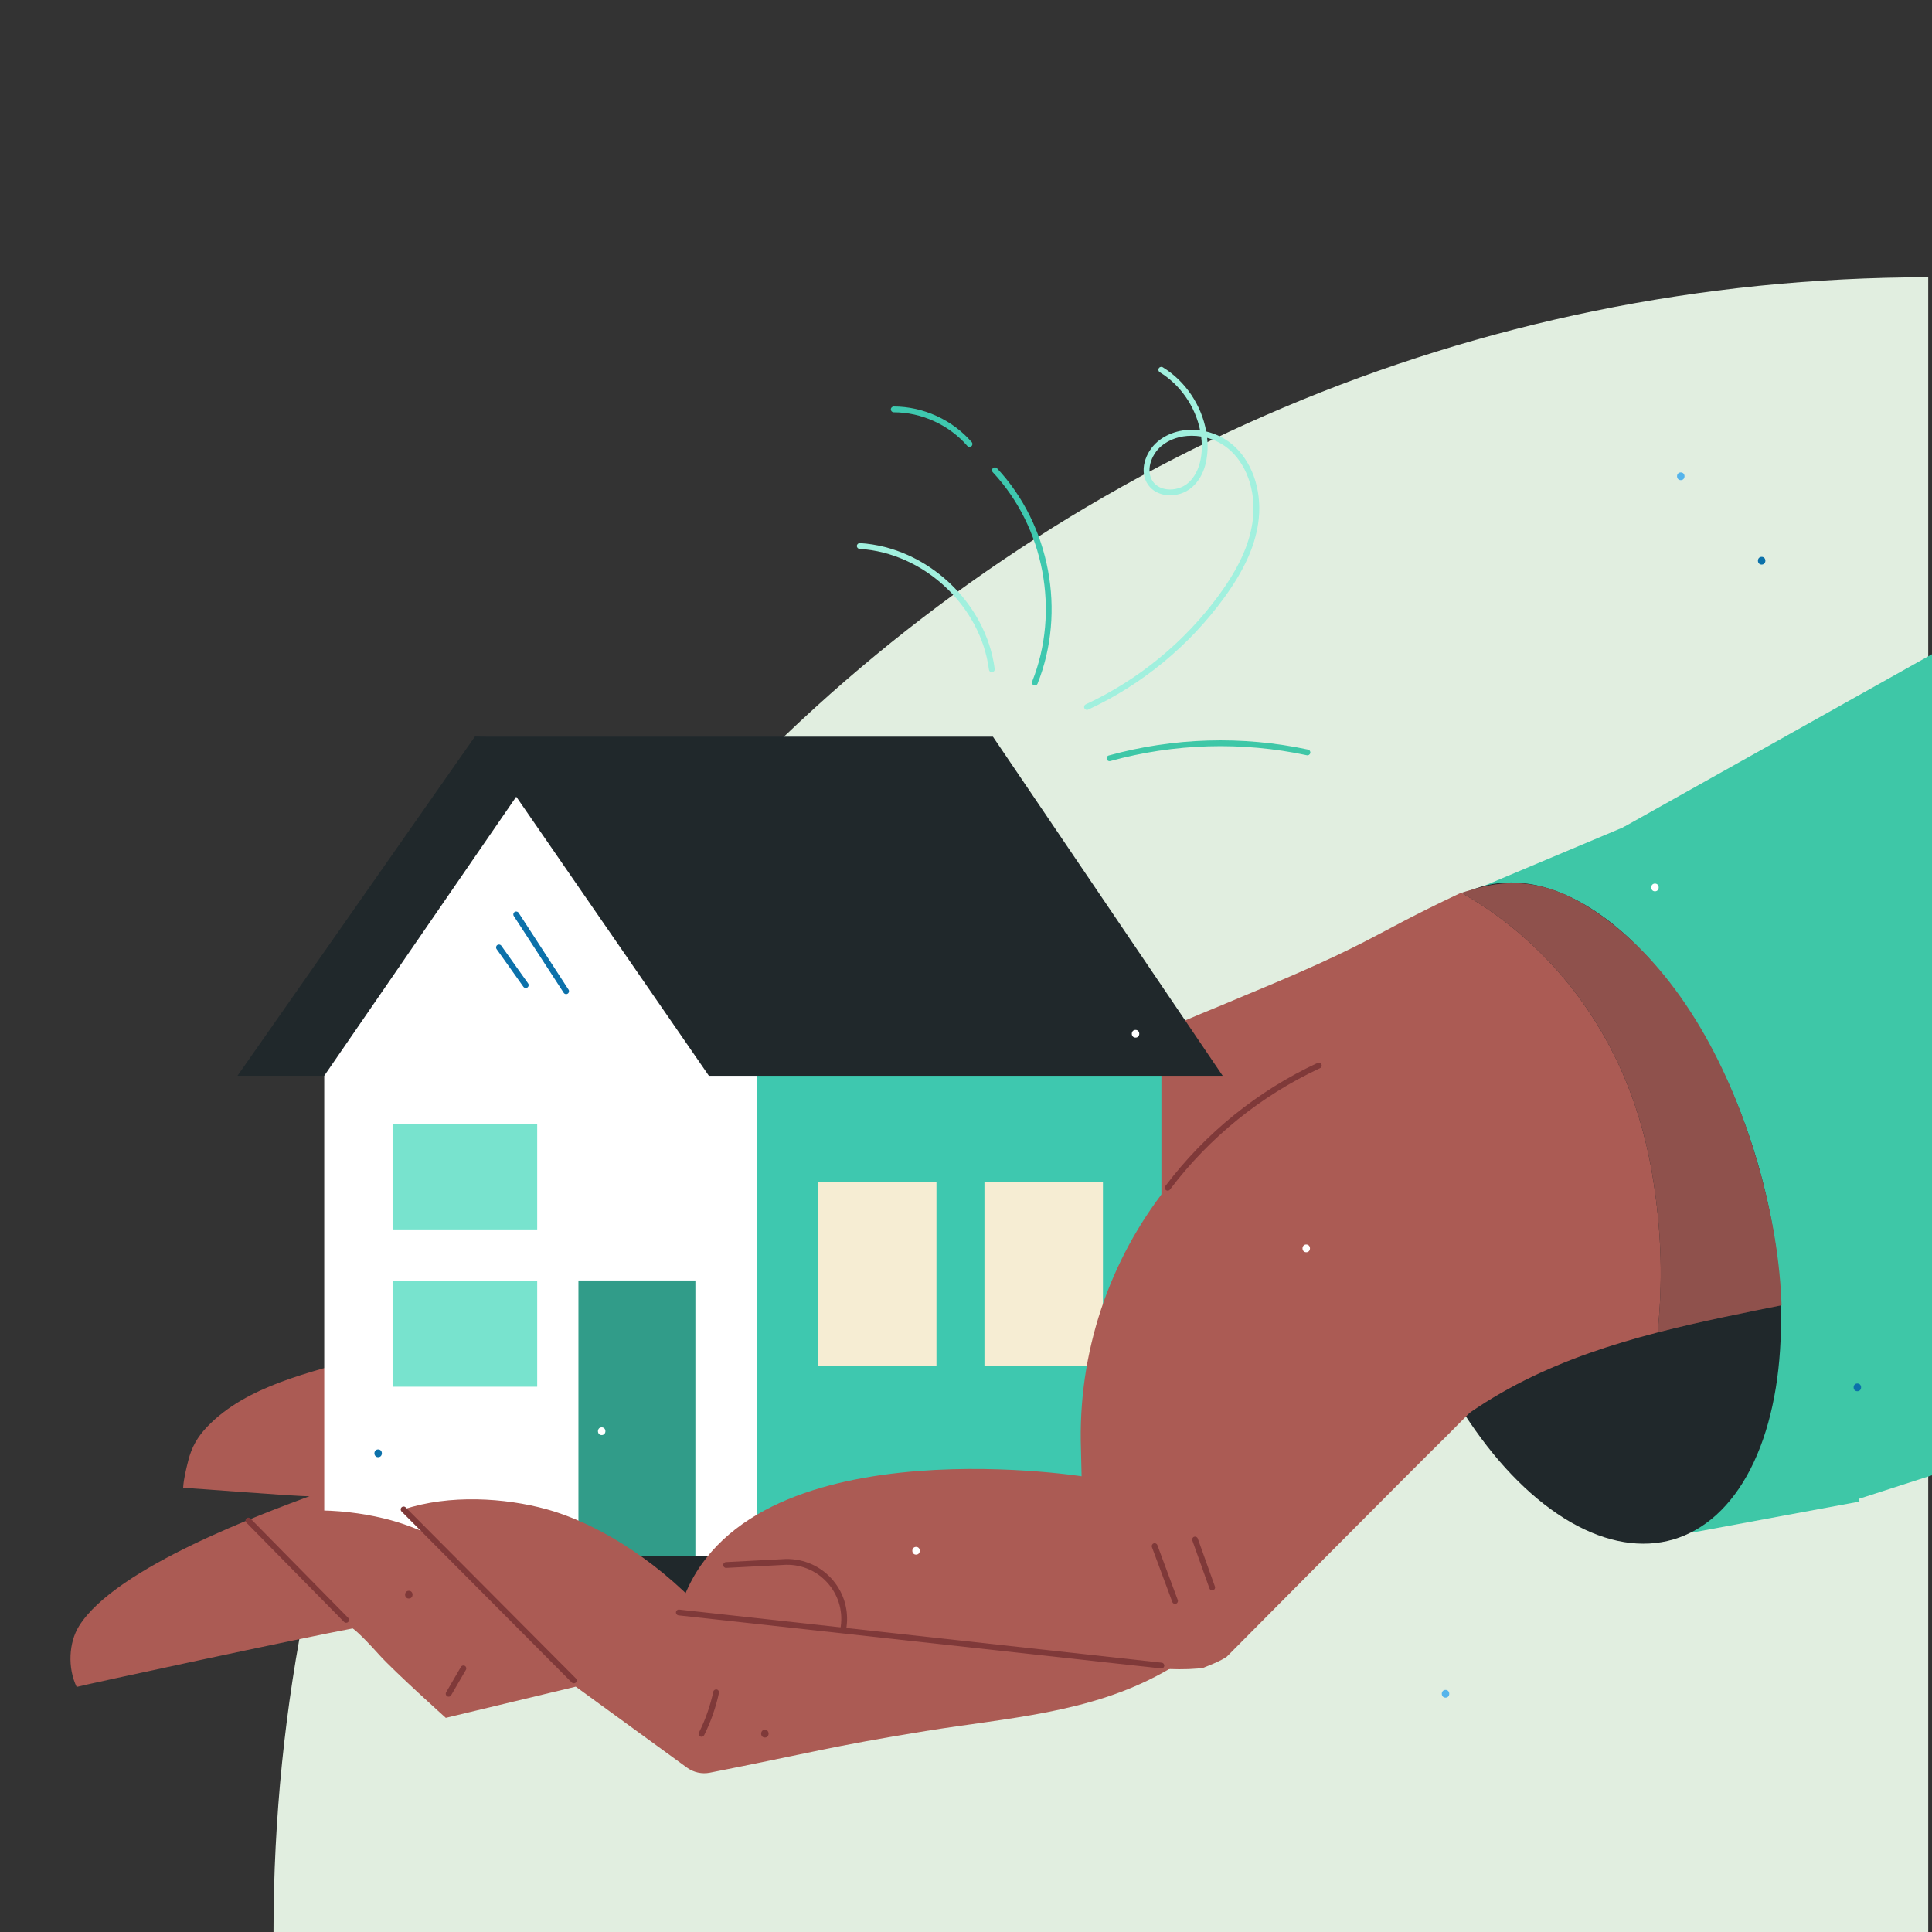 <?xml version="1.0" encoding="utf-8"?>
<!-- Generator: Adobe Illustrator 24.2.3, SVG Export Plug-In . SVG Version: 6.00 Build 0)  -->
<svg version="1.1" id="Layer_1" xmlns="http://www.w3.org/2000/svg" xmlns:xlink="http://www.w3.org/1999/xlink" x="0px" y="0px"
	 viewBox="0 0 500 500" style="enable-background:new 0 0 500 500;" xml:space="preserve">
<rect x="0" y="0" width="500" height="500" fill="#333333" stroke="none"/>
<style type="text/css">
	.st0{fill:#F1A521;}
	.st1{fill:#C2851B;}
	.st2{fill:#E9EAEB;}
	.st3{fill:#E36E43;}
	.st4{fill:#E8EBED;}
	.st5{fill:#CDD0D1;}
	.st6{fill:#7F9499;}
	.st7{fill:#C9CDCE;}
	.st8{fill:#3EC8A8;}
	.st9{fill:#F2EDEF;}
	.st10{fill:#C7C3C4;}
	.st11{fill:#35AD97;}
	.st12{fill:#FFFFFF;}
	.st13{fill:#C45723;}
	.st14{fill:#20282B;}
	.st15{fill:#FCAE91;}
	.st16{clip-path:url(#SVGID_4_);}
	.st17{fill:#FFC880;}
	.st18{fill:#666666;}
	.st19{fill:#77D1F3;}
	.st20{fill:#00B7F2;}
	.st21{fill:#0C71AA;}
	.st22{fill:#A2DFFF;}
	.st23{fill:none;stroke:#0C71AA;stroke-width:1.5;stroke-linecap:round;stroke-linejoin:round;stroke-miterlimit:10;}
	.st24{fill:#2E9179;}
	.st25{fill:#36AD92;}
	.st26{fill:#E1EEE0;}
	.st27{fill:#FCEDD9;}
	.st28{clip-path:url(#SVGID_8_);}
	.st29{fill:#E5F0FB;}
	.st30{clip-path:url(#SVGID_8_);fill:#A6D1FB;}
	.st31{clip-path:url(#SVGID_8_);fill:#FFFFFF;}
	.st32{clip-path:url(#SVGID_10_);}
	.st33{fill:#C7C7C6;}
	.st34{fill:#20282B;stroke:#20282B;stroke-width:1.5;stroke-linecap:round;stroke-linejoin:round;stroke-miterlimit:10;}
	.st35{fill:none;stroke:#FFFFFF;stroke-width:1.5;stroke-linecap:round;stroke-linejoin:round;stroke-miterlimit:10;}
	.st36{fill:none;stroke:#20282B;stroke-width:1.5;stroke-linecap:round;stroke-linejoin:round;stroke-miterlimit:10;}
	.st37{fill:#20282B;stroke:#20282B;stroke-width:1.5;stroke-linejoin:round;stroke-miterlimit:10;}
	.st38{fill:none;stroke:#00B7F2;stroke-width:1.5;stroke-linecap:round;stroke-linejoin:round;stroke-miterlimit:10;}
	.st39{fill:#FF691A;}
	.st40{clip-path:url(#SVGID_12_);}
	.st41{fill:#EB811D;}
	.st42{fill:#A97E55;}
	.st43{clip-path:url(#SVGID_14_);}
	.st44{fill:#D9A37D;}
	.st45{fill:#EE9C37;}
	.st46{clip-path:url(#SVGID_16_);}
	.st47{fill:#FF9326;}
	.st48{fill:#572817;}
	.st49{fill:#FDB406;}
	.st50{clip-path:url(#SVGID_18_);}
	.st51{fill:#EDE2FE;}
	.st52{clip-path:url(#SVGID_20_);}
	.st53{fill:#CDB0FF;}
	.st54{fill:#6C1FB0;}
	.st55{fill:#7C39ED;}
	.st56{fill:#F4F6F7;}
	.st57{fill:#3EC7A7;}
	.st58{clip-path:url(#SVGID_22_);}
	.st59{fill:#AB5B54;}
	.st60{opacity:0.2;clip-path:url(#SVGID_22_);}
	.st61{fill:none;}
	.st62{fill:#3EC8AF;}
	.st63{fill:#319C89;}
	.st64{fill:#78E3CE;}
	.st65{fill:#F6EDD3;}
	.st66{clip-path:url(#SVGID_26_);}
	.st67{fill:#7F3939;}
	.st68{fill:none;stroke:#20282B;stroke-width:2;stroke-linecap:round;stroke-linejoin:round;stroke-miterlimit:10;}
	.st69{fill:#A1F0DE;}
	.st70{fill:none;stroke:#20282B;stroke-miterlimit:10;}
	.st71{fill:#55B4EB;}
	.st72{fill:#FCD2DE;}
	.st73{fill:#F6648C;}
	.st74{fill:#F99FB4;}
	.st75{fill:#A25970;}
	.st76{clip-path:url(#SVGID_28_);}
	.st77{fill:#FAF2F4;}
	.st78{fill:#FCD9D0;}
	.st79{fill:#FCC0B0;}
	.st80{fill:#A54504;}
	.st81{clip-path:url(#SVGID_30_);}
	.st82{fill:#F7F0C1;}
	.st83{fill:#DFC735;}
	.st84{fill:#BAAD68;}
	.st85{clip-path:url(#SVGID_32_);}
	.st86{fill:#EB401C;}
	.st87{fill:#F5EED1;}
	.st88{fill:#E09C53;}
	.st89{fill:#DDF0E9;}
	.st90{fill:#298D6E;}
	.st91{fill:#ABD9CB;}
	.st92{clip-path:url(#SVGID_34_);}
	.st93{fill:#23B084;}
	.st94{fill:#0F4F3B;}
	.st95{fill:#FCE3EA;}
	.st96{clip-path:url(#SVGID_36_);}
	.st97{clip-path:url(#SVGID_38_);}
	.st98{clip-path:url(#SVGID_40_);}
	.st99{clip-path:url(#SVGID_42_);}
	.st100{clip-path:url(#SVGID_44_);}
	.st101{clip-path:url(#SVGID_46_);}
	.st102{clip-path:url(#SVGID_48_);}
	.st103{clip-path:url(#SVGID_52_);}
	.st104{clip-path:url(#SVGID_54_);}
	.st105{clip-path:url(#SVGID_56_);}
	.st106{clip-path:url(#SVGID_58_);}
	.st107{clip-path:url(#SVGID_60_);}
	.st108{clip-path:url(#SVGID_62_);}
</style>
<g>
	<path class="st26" d="M70.78,500h428.243V71.757h0C262.511,71.757,70.78,263.488,70.78,500L70.78,500z"/>
</g>
<g>
	<g>
		<g>
			<g>
				<g>
					<polyline class="st57" points="420.069,214.119 500,169.307 500,381.792 475.723,389.625 					"/>
				</g>
				<g>
					<polyline class="st57" points="428.052,210.759 383.278,229.602 437.785,396.655 481.245,388.602 					"/>
				</g>
				<g>
					
						<ellipse transform="matrix(0.959 -0.283 0.283 0.959 -72.162 128.274)" class="st14" cx="408.185" cy="314.066" rx="48.485" ry="88.059"/>
				</g>
				<g>
					<defs>
						<path id="SVGID_21_" d="M342.057,241.229c-10.444,2.386-20.935,4.104-31.683,4.939c-17.564,1.364-34.797,3.508-52.227,6.22
							c-48.398,7.53-97.723,10.915-145.75,20.624c-21.295,4.305-43.642,11.842-62.195,23.491
							c-39.628,24.88-32.204,11.603-36.841,58.051c-0.758,7.59-0.84,15.456,1.808,22.611c6.301,17.025-17.396,93.815-2.898,102.85
							c10.904,6.795,22.938,2.77,35.284,6.44c10.417,3.097,19.602,6.085,30.392,6.173c14.332,0.118,30.338-6.718,44.639-5.699
							c9.793,0.698,34.952,1.022,44.639-0.95c9.396-1.913,25.238-1.879,34.191-5.224c21.828-8.154,33.816,6.68,55.966-0.563
							c36.176-11.828,58.97-37.121,94.454-50.806c20.837-8.036,42.387-14.182,63.04-22.785
							c18.799-7.831,34.526-13.726,41.567-34.411c7.786-22.873,4.955-49.092-1.752-71.84c-6.85-23.231-19.129-47.59-38.949-62.409
							c-11.293-8.444-21.356-11.187-32.883-8.212c-9.161,2.365-18.136,6.448-28.874,9.368
							C350.244,240.116,345.799,240.374,342.057,241.229z"/>
					</defs>
					<clipPath id="SVGID_2_">
						<use xlink:href="#SVGID_21_"  style="overflow:visible;"/>
					</clipPath>
					<g style="clip-path:url(#SVGID_2_);">
						<g>
							<path class="st59" d="M427.576,303.707c-7.794-45.613-37.717-66.233-49.548-72.729c0.457-0.873-1.467-3.504-0.799-4.549
								c0.688-1.075,5.1-10.724,6.564-10.634c53.788,6.685,83.684,74.111,79.684,121.53c-11.793,2.364-23.341,4.63-34.495,7.521
								C430.273,332.877,430.204,319.092,427.576,303.707z"/>
						</g>
						<g>
							<path class="st59" d="M20.416,420.881c9.519-15.431,48.917-29.623,59.694-33.669c-3.154,0.12-30.99-2.173-32.711-2.145
								c0.14-2.438,0.729-4.654,1.304-6.991c0.872-3.542,2.421-6.228,4.932-8.849C63.853,358.57,80.374,355.204,94,351.2
								c16.38-3.916,32.921-7.504,49.108-12.248c7.882-2.31,15.855-4.207,23.827-6.039c4.571-1.051,8.445-1.05,12.048-3.738
								c2.572-1.919,4.947-4.503,7.27-6.717c5.527-5.268,11.73-9.534,17.692-14.243c16.81-12.809,34.701-25.743,59.532-29.659
								c13.93-2.197,23.899-4.467,35.937-11.138c7.208-3.513,15.239-6.56,22.515-9.689c10.809-4.482,21.363-8.957,31.255-14.04
								c7.528-3.868,11.858-6.465,24.629-12.495c0.103-0.049,0.167-0.126,0.214-0.216c11.831,6.497,41.754,27.116,49.548,72.729
								c2.629,15.385,2.697,29.17,1.407,41.138c-24.062,6.236-46.282,15.383-65.115,34.727
								c-19.835,20.374-37.591,39.251-62.891,53.288c-19.035,10.561-40.234,11.698-61.488,15.139
								c-24.425,3.955-30.171,5.729-55.771,10.767c-2.067,0.407-4.22-0.065-5.923-1.305l-28.788-20.956l-33.629,8.073
								c0,0-13.296-11.935-17.194-16.264c-5.503-6.109-6.918-6.879-6.918-6.879c-12.549,2.329-69.672,14.62-71.43,15.145
								C17.438,431.573,17.826,425.08,20.416,420.881z"/>
						</g>
					</g>
					<g style="opacity:0.2;clip-path:url(#SVGID_2_);">
						<path class="st14" d="M427.576,303.707c-7.794-45.613-37.717-66.233-49.548-72.729c0.457-0.873-1.467-3.504-0.799-4.549
							c0.688-1.075,5.1-10.724,6.564-10.634c53.788,6.685,83.684,74.111,79.684,121.53c-11.793,2.364-23.341,4.63-34.495,7.521
							C430.273,332.877,430.204,319.092,427.576,303.707z"/>
					</g>
				</g>
			</g>
			<g>
				<polygon class="st14" points="227.022,390.582 94.188,390.582 184.26,422.271 233.098,411.08 				"/>
			</g>
			<g>
				<g>
					<polyline class="st62" points="186.718,263.527 300.57,263.527 300.57,403.758 195.917,402.747 					"/>
				</g>
				<g>
					<polygon class="st14" points="183.457,278.409 241.108,196.234 122.888,190.649 61.454,278.409 					"/>
				</g>
				<g>
					<polygon class="st12" points="133.624,206.155 195.917,272.197 195.917,303.652 195.917,402.747 83.914,402.747 
						83.914,278.409 					"/>
				</g>
				<g>
					<defs>
						<polygon id="SVGID_23_" points="133.624,206.155 195.917,272.197 195.917,303.652 195.917,402.747 91.264,402.747 
							91.264,267.725 						"/>
					</defs>
					<clipPath id="SVGID_4_">
						<use xlink:href="#SVGID_23_"  style="overflow:visible;"/>
					</clipPath>
				</g>
				<g>
					<polygon class="st14" points="316.426,278.409 256.965,190.649 122.888,190.649 183.457,278.409 					"/>
				</g>
				<g>
					
						<rect x="149.697" y="331.388" transform="matrix(-1 4.501187e-11 -4.501187e-11 -1 329.661 734.135)" class="st63" width="30.268" height="71.359"/>
				</g>
				<g>
					
						<rect x="101.598" y="290.817" transform="matrix(-1 4.466415e-11 -4.466415e-11 -1 240.623 608.993)" class="st64" width="37.427" height="27.359"/>
				</g>
				<g>
					
						<rect x="254.774" y="305.824" transform="matrix(-1 4.502164e-11 -4.502164e-11 -1 540.213 659.277)" class="st65" width="30.665" height="47.63"/>
				</g>
				<g>
					
						<rect x="211.689" y="305.824" transform="matrix(-1 4.496258e-11 -4.496258e-11 -1 454.044 659.277)" class="st65" width="30.665" height="47.63"/>
				</g>
				<g>
					
						<rect x="101.598" y="331.525" transform="matrix(-1 4.476141e-11 -4.476141e-11 -1 240.623 690.409)" class="st64" width="37.427" height="27.359"/>
				</g>
			</g>
			<g>
				<path class="st59" d="M108.332,437.774l-44.051-44.261c11.865-3.947,26.261-2.999,36.981-0.055
					c11.609,3.188,27.124,11.826,40.755,26.503l36.001,4.77"/>
			</g>
			<g>
				<path class="st59" d="M148.502,434.897l-44.051-44.261c11.865-3.947,26.261-2.999,36.981-0.055
					c11.609,3.188,27.124,11.826,40.755,26.503l36.001,4.77"/>
			</g>
			<g>
				<defs>
					<path id="SVGID_25_" d="M20.416,420.881c9.519-15.431,48.917-29.623,59.694-33.669c-3.154,0.12-30.819-1.98-32.711-2.145
						c0.14-2.438,1.44-12.56,6.236-15.84C65.824,360.895,80.374,355.204,94,351.2c16.38-3.916,32.921-7.504,49.108-12.248
						c7.882-2.31,15.855-4.207,23.827-6.039c4.571-1.051,8.445-1.05,12.048-3.738c2.572-1.919,4.947-4.503,7.27-6.717
						c5.527-5.268,11.73-9.534,17.692-14.243c16.81-12.809,34.701-25.743,59.532-29.659c13.93-2.197,23.899-4.467,35.937-11.138
						c7.208-3.513,15.239-6.56,22.515-9.689c10.809-4.482,21.363-8.957,31.255-14.04c7.528-3.868,11.858-6.465,24.629-12.495
						c1.106-0.522-1.322-3.612-0.584-4.765c0.688-1.075,5.1-10.724,6.564-10.634c53.788,6.685,73.673,74.367,77.157,122.036
						c-37.233,7.463-65.744,13.66-86.98,34.225c-6.2,6.004-56.474,56.69-56.474,56.69c-5.67,4.106-41.15,14.41-63.516,16.482
						c-2.798,0.645-5.529,1.215-7.908,1.606c-30.337,5.002-36.538,6.851-62.355,11.935c-2.067,0.407-4.22-0.065-5.923-1.305
						l-28.788-20.956l-33.629,8.073c0,0-13.296-11.935-17.194-16.264c-5.503-6.109-6.918-6.879-6.918-6.879
						c-12.549,2.329-69.672,14.62-71.43,15.145C17.438,431.573,17.826,425.08,20.416,420.881z"/>
				</defs>
				<clipPath id="SVGID_6_">
					<use xlink:href="#SVGID_25_"  style="overflow:visible;"/>
				</clipPath>
				<g style="clip-path:url(#SVGID_6_);">
					<path class="st59" d="M380.707,365.261l-64.28,64.832c-2.78,1.84-9.13,2.2-16.689,1.706l-124.051-14.493l0,0
						c13.799-49.474,104.227-35.25,104.227-35.25l-0.216-9.189c-0.657-50.586,35.302-94.258,85.076-103.325l0,0"/>
				</g>
				<g style="clip-path:url(#SVGID_6_);">
					<path class="st67" d="M302.197,308.144c-0.157,0-0.315-0.049-0.45-0.151c-0.331-0.249-0.397-0.72-0.147-1.05
						c10.302-13.664,23.921-24.68,39.387-31.859c0.369-0.172,0.82-0.012,0.996,0.365c0.174,0.375,0.011,0.821-0.365,0.996
						c-15.242,7.075-28.666,17.934-38.82,31.4C302.649,308.042,302.425,308.144,302.197,308.144z"/>
				</g>
			</g>
			<g>
				<g>
					<path class="st69" d="M281.312,183.718c-0.282,0-0.553-0.16-0.68-0.434c-0.175-0.376-0.012-0.822,0.363-0.996
						c13.729-6.384,25.691-16.228,34.597-28.469c4.924-6.768,7.633-12.644,8.525-18.491c1.104-7.227-1.021-14.354-5.545-18.601
						c-1.757-1.649-3.908-2.793-6.167-3.411c0.063,0.604,0.103,1.21,0.117,1.816c0.064,2.733-0.378,7.798-4.062,10.999
						c-1.752,1.522-4.213,2.266-6.592,2c-1.971-0.226-3.634-1.145-4.683-2.589c-2.552-3.512-0.769-8.551,2.348-11.205
						c2.979-2.537,7.055-3.5,11.058-2.959c-1.25-6.135-5.1-11.787-10.441-15.04c-0.354-0.216-0.467-0.677-0.251-1.03
						c0.216-0.354,0.679-0.467,1.03-0.251c5.863,3.57,10.04,9.852,11.243,16.614c2.701,0.637,5.3,1.966,7.427,3.962
						c4.878,4.579,7.178,12.213,6,19.921c-0.93,6.094-3.725,12.179-8.795,19.147c-9.055,12.446-21.219,22.455-35.177,28.945
						C281.526,183.695,281.419,183.718,281.312,183.718z M308.418,112.776c-2.938,0-5.777,0.887-7.91,2.704
						c-2.618,2.23-4.09,6.452-2.107,9.182c0.799,1.1,2.092,1.803,3.64,1.979c1.945,0.226,4.021-0.409,5.438-1.642
						c2.353-2.044,3.646-5.627,3.546-9.831c-0.017-0.732-0.073-1.463-0.166-2.19C310.045,112.844,309.228,112.776,308.418,112.776z"
						/>
				</g>
				<g>
					<path class="st62" d="M267.817,177.406c-0.093,0-0.187-0.017-0.278-0.054c-0.385-0.153-0.572-0.59-0.418-0.975
						c7.24-18.131,3.146-39.896-10.187-54.159c-0.283-0.302-0.267-0.776,0.036-1.06c0.302-0.281,0.777-0.268,1.06,0.036
						c13.723,14.679,17.936,37.079,10.483,55.739C268.396,177.227,268.115,177.406,267.817,177.406z"/>
				</g>
				<g>
					<path class="st69" d="M256.683,173.965c-0.371,0-0.693-0.275-0.743-0.653c-2.149-16.517-16.856-30.249-33.481-31.262
						c-0.413-0.025-0.728-0.381-0.703-0.795c0.026-0.413,0.398-0.72,0.795-0.703c17.318,1.057,32.639,15.361,34.878,32.566
						c0.053,0.41-0.236,0.787-0.647,0.841C256.747,173.963,256.715,173.965,256.683,173.965z"/>
				</g>
				<g>
					<path class="st62" d="M250.916,115.675c-0.21,0-0.419-0.088-0.567-0.259c-4.719-5.45-11.84-8.707-19.049-8.713
						c-0.414,0-0.749-0.336-0.749-0.751c0-0.414,0.336-0.749,0.75-0.749c0,0,0,0,0.001,0c7.638,0.006,15.182,3.457,20.182,9.23
						c0.271,0.313,0.236,0.787-0.076,1.059C251.265,115.614,251.09,115.675,250.916,115.675z"/>
				</g>
				<g>
					<path class="st57" d="M287.142,196.992c-0.329,0-0.631-0.218-0.723-0.55c-0.11-0.399,0.123-0.812,0.522-0.923
						c16.75-4.64,34.587-5.168,51.582-1.527c0.405,0.087,0.663,0.485,0.576,0.891c-0.086,0.405-0.489,0.668-0.891,0.576
						c-16.76-3.59-34.352-3.068-50.867,1.506C287.274,196.983,287.207,196.992,287.142,196.992z"/>
				</g>
			</g>
		</g>
		<g>
			<path class="st21" d="M146.513,257.276c-0.246,0-0.486-0.12-0.63-0.341l-12.919-19.875c-0.226-0.348-0.127-0.812,0.22-1.038
				c0.351-0.228,0.812-0.127,1.038,0.22l12.919,19.875c0.226,0.348,0.127,0.812-0.22,1.038
				C146.794,257.237,146.652,257.276,146.513,257.276z"/>
		</g>
		<g>
			<path class="st21" d="M136.067,255.693c-0.235,0-0.466-0.109-0.612-0.315l-6.936-9.752c-0.24-0.338-0.161-0.806,0.177-1.046
				c0.337-0.241,0.806-0.162,1.046,0.177l6.936,9.752c0.24,0.338,0.161,0.806-0.177,1.046
				C136.369,255.648,136.218,255.693,136.067,255.693z"/>
		</g>
		<g>
			<path class="st67" d="M313.715,411.587c-0.308,0-0.597-0.191-0.706-0.498l-4.433-12.41c-0.14-0.39,0.063-0.819,0.454-0.958
				c0.386-0.142,0.818,0.063,0.958,0.454l4.433,12.41c0.14,0.39-0.063,0.819-0.454,0.958
				C313.884,411.573,313.799,411.587,313.715,411.587z"/>
		</g>
		<g>
			<path class="st67" d="M304.096,415.083c-0.305,0-0.591-0.187-0.703-0.489l-5.273-14.199c-0.145-0.388,0.054-0.819,0.442-0.964
				c0.388-0.146,0.819,0.055,0.964,0.442l5.273,14.199c0.145,0.388-0.054,0.819-0.442,0.964
				C304.271,415.068,304.183,415.083,304.096,415.083z"/>
		</g>
		<g>
			<path class="st67" d="M181.562,449.475c-0.112,0-0.227-0.025-0.334-0.079c-0.37-0.185-0.521-0.635-0.336-1.006
				c1.673-3.355,2.92-6.914,3.708-10.577c0.088-0.406,0.495-0.662,0.891-0.576c0.405,0.087,0.663,0.486,0.576,0.891
				c-0.814,3.787-2.104,7.465-3.833,10.933C182.103,449.323,181.837,449.475,181.562,449.475z"/>
		</g>
		<g>
			<path class="st67" d="M89.578,419.977c-0.194,0-0.388-0.075-0.534-0.224L63.747,394.04c-0.291-0.296-0.287-0.771,0.008-1.061
				c0.298-0.292,0.772-0.285,1.061,0.008l25.297,25.714c0.291,0.296,0.287,0.771-0.008,1.061
				C89.958,419.906,89.768,419.977,89.578,419.977z"/>
		</g>
		<g>
			<path class="st67" d="M148.502,435.647c-0.192,0-0.385-0.073-0.531-0.221l-44.051-44.261c-0.293-0.294-0.291-0.769,0.002-1.061
				c0.294-0.291,0.769-0.293,1.061,0.002l44.051,44.261c0.293,0.294,0.291,0.769-0.002,1.061
				C148.885,435.574,148.693,435.647,148.502,435.647z"/>
		</g>
		<g>
			<path class="st67" d="M300.571,431.797c-0.027,0-0.055-0.001-0.083-0.005l-124.884-13.741c-0.412-0.045-0.709-0.415-0.663-0.827
				c0.045-0.411,0.418-0.723,0.827-0.663l124.884,13.741c0.412,0.045,0.709,0.415,0.663,0.827
				C301.273,431.512,300.948,431.797,300.571,431.797z"/>
		</g>
		<g>
			<path class="st67" d="M218.188,422.604c-0.049,0-0.098-0.005-0.147-0.015c-0.406-0.081-0.67-0.476-0.589-0.882
				c0.832-4.185-0.262-8.46-3.001-11.73c-2.739-3.272-6.755-5.101-11.022-5.013l-15.481,0.805c-0.412,0.024-0.767-0.296-0.788-0.71
				s0.297-0.767,0.71-0.788l15.506-0.806c4.764-0.075,9.193,1.927,12.226,5.548c3.033,3.621,4.244,8.354,3.322,12.987
				C218.853,422.357,218.539,422.604,218.188,422.604z"/>
		</g>
		<g>
			<path class="st67" d="M116.104,439.101c-0.128,0-0.258-0.032-0.376-0.102c-0.358-0.208-0.479-0.667-0.271-1.025l3.825-6.576
				c0.209-0.357,0.67-0.48,1.025-0.271c0.358,0.208,0.479,0.668,0.271,1.025l-3.825,6.576
				C116.614,438.968,116.363,439.101,116.104,439.101z"/>
		</g>
		<g>
			<g>
				<path class="st12" d="M237.075,402.336c1.287,0,1.289-2,0-2C235.788,400.336,235.786,402.336,237.075,402.336L237.075,402.336z"
					/>
			</g>
		</g>
		<g>
			<g>
				<path class="st12" d="M155.715,371.398c1.287,0,1.289-2,0-2C154.429,369.398,154.426,371.398,155.715,371.398L155.715,371.398z"
					/>
			</g>
		</g>
		<g>
			<g>
				<path class="st21" d="M480.685,360.051c1.287,0,1.289-2,0-2C479.398,358.051,479.396,360.051,480.685,360.051L480.685,360.051z"
					/>
			</g>
		</g>
		<g>
			<g>
				<path class="st21" d="M455.916,146.111c1.287,0,1.289-2,0-2C454.629,144.111,454.627,146.111,455.916,146.111L455.916,146.111z"
					/>
			</g>
		</g>
		<g>
			<g>
				<path class="st71" d="M434.986,124.262c1.287,0,1.289-2,0-2C433.7,122.262,433.697,124.262,434.986,124.262L434.986,124.262z"/>
			</g>
		</g>
		<g>
			<g>
				<path class="st71" d="M374.1,439.351c1.287,0,1.289-2,0-2C372.813,437.351,372.811,439.351,374.1,439.351L374.1,439.351z"/>
			</g>
		</g>
		<g>
			<g>
				<path class="st21" d="M97.863,377.112c1.287,0,1.289-2,0-2C96.576,375.112,96.574,377.112,97.863,377.112L97.863,377.112z"/>
			</g>
		</g>
		<g>
			<g>
				<path class="st67" d="M197.946,449.669c1.287,0,1.289-2,0-2C196.659,447.669,196.657,449.669,197.946,449.669L197.946,449.669z"
					/>
			</g>
		</g>
		<g>
			<g>
				<path class="st67" d="M105.804,413.696c1.287,0,1.289-2,0-2C104.517,411.696,104.515,413.696,105.804,413.696L105.804,413.696z"
					/>
			</g>
		</g>
		<g>
			<g>
				<path class="st12" d="M338.053,324.078c1.287,0,1.289-2,0-2C336.767,322.078,336.764,324.078,338.053,324.078L338.053,324.078z"
					/>
			</g>
		</g>
		<g>
			<g>
				<path class="st12" d="M428.303,230.673c1.287,0,1.289-2,0-2C427.016,228.673,427.014,230.673,428.303,230.673L428.303,230.673z"
					/>
			</g>
		</g>
		<g>
			<g>
				<path class="st12" d="M293.876,268.54c1.287,0,1.289-2,0-2C292.589,266.54,292.586,268.54,293.876,268.54L293.876,268.54z"/>
			</g>
		</g>
	</g>
</g>
</svg>
